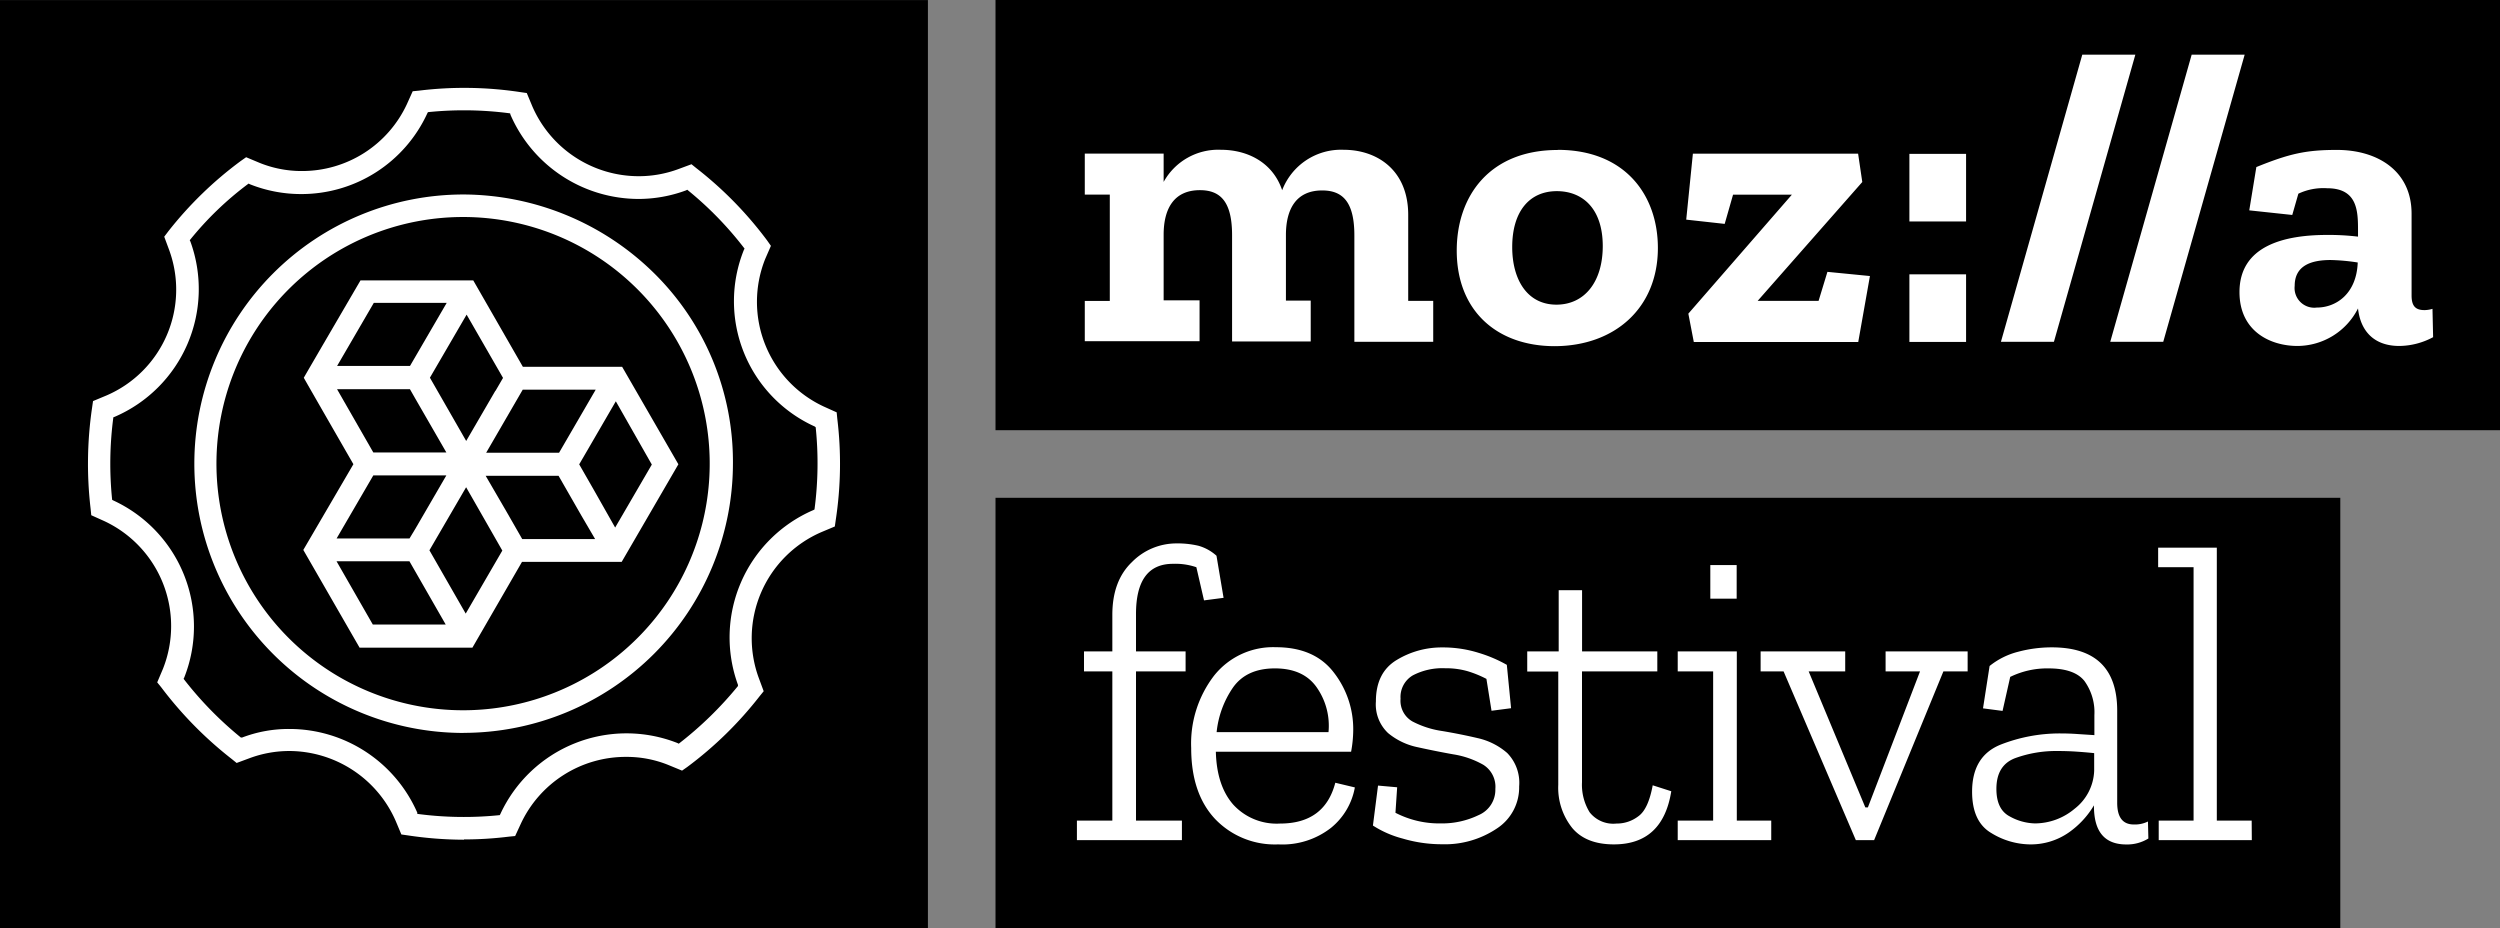 <svg xmlns="http://www.w3.org/2000/svg" viewBox="0 0 352.86 130.98"><rect x="0" y="0" width="352.86" height="130.98" fill="#808080" stroke="none"/><defs><style>.cls-1{fill:#fff}</style></defs><g id="Layer_2" data-name="Layer 2"><g id="Layer_1-2" data-name="Layer 1"><path d="M0 .01h130.97v130.97H0zM140.51 0h212.35v60.72H140.51z"/><path class="cls-1" d="M343.33 43.59a4 4 0 0 1-1.12.18c-1.24 0-1.83-.53-1.83-2.06V30.16c0-6.07-4.83-9-10.54-9-4.36 0-6.71.53-11.37 2.42l-1 6.11 6.07.65.86-3a8.25 8.25 0 0 1 4.06-.77c4.3 0 4.36 3.24 4.36 5.95v.88a34.75 34.75 0 0 0-4.36-.24c-6.07 0-12.37 1.53-12.37 8.07 0 5.54 4.36 7.6 8.19 7.6a9.62 9.62 0 0 0 8.54-5.3c.35 3.24 2.3 5.3 5.83 5.3a10.26 10.26 0 0 0 4.77-1.24zM327 43.41a2.78 2.78 0 0 1-3.12-3.06c0-2.89 2.36-3.65 5.07-3.65a28 28 0 0 1 3.83.35c-.17 4.42-3.05 6.36-5.78 6.36zM316.82 7.72l-11.49 40.52h-7.48l11.49-40.52zm-15.43 0L289.9 48.24h-7.48L293.9 7.72zm-31.89 14h8v9.54h-8zm0 17h8v9.54h-8zm-11.57-.35l6 .59-1.65 9.31h-23.21l-.77-4 14.61-16.79h-8.3l-1.18 4.12L238 31l.94-9.31h23.32l.59 4-14.77 16.78h8.6zm-38.07-17.2c-9.54 0-14.25 6.42-14.25 14.2 0 8.48 5.65 13.49 13.84 13.49C227.92 48.83 234 43.47 234 35c0-7.43-4.6-13.85-14.15-13.85zM219.68 43c-4.12 0-6.24-3.53-6.24-8.13 0-5 2.41-7.89 6.3-7.89 3.59 0 6.48 2.41 6.48 7.77-.01 5.07-2.6 8.25-6.54 8.25zm-20.92-.53h3.53v5.77h-11.13v-15c0-4.59-1.53-6.36-4.54-6.36-3.65 0-5.12 2.59-5.12 6.3v9.25h3.5v5.77h-11.1v-15c0-4.59-1.53-6.36-4.54-6.36-3.65 0-5.12 2.59-5.12 6.3v9.25h5.07v5.77h-16.2v-5.69h3.53v-15h-3.53v-5.79h11.13v4a8.8 8.8 0 0 1 8.07-4.54c3.83 0 7.36 1.83 8.66 5.71a8.9 8.9 0 0 1 8.66-5.71c4.77 0 9.13 2.89 9.13 9.19z"/><path d="M140.51 70.26h189.81v60.72H140.51z"/><path class="cls-1" d="M58.94 114.88a49.54 49.54 0 0 0 11.6.17l.09-.17a19.61 19.61 0 0 1 25-10l.17.09a51.23 51.23 0 0 0 8.36-8.14v-.17A19.56 19.56 0 0 1 114.79 72l.17-.09a49.54 49.54 0 0 0 .17-11.6l-.13-.11a19.41 19.41 0 0 1-10-24.94l.09-.17A49 49 0 0 0 97 26.78l-.17.09a19.34 19.34 0 0 1-6.67 1.21 19.75 19.75 0 0 1-18.1-11.86L72 16a49.54 49.54 0 0 0-11.6-.17l-.09.17a19.55 19.55 0 0 1-17.86 11.39A19.47 19.47 0 0 1 35.26 26l-.17-.09a45.48 45.48 0 0 0-8.31 8l.09.17a19.63 19.63 0 0 1-10.66 24.74l-.21.08a49.88 49.88 0 0 0-.17 11.65l.17.09a19.59 19.59 0 0 1 10 25l-.09.17A50.4 50.4 0 0 0 34 104.1h.17a18.37 18.37 0 0 1 6.67-1.21 19.71 19.71 0 0 1 18.06 11.82v.17zm6.54 3.64a53.79 53.79 0 0 1-7.92-.61l-.91-.13-.78-1.86A16.45 16.45 0 0 0 40.8 106a16.08 16.08 0 0 0-5.54 1l-1.86.69-.69-.56A54.28 54.28 0 0 1 22.75 97l-.56-.69.81-1.91a16.35 16.35 0 0 0-8.3-20.86l-1.82-.82-.09-.91A54.42 54.42 0 0 1 13 57.52l.13-.91 1.87-.78a16.26 16.26 0 0 0 8.87-20.56l-.69-1.86.56-.74A53 53 0 0 1 34 22.71l.74-.52 1.86.78a15.79 15.79 0 0 0 6 1.17 16.3 16.3 0 0 0 14.83-9.44l.82-1.82.91-.09a52.62 52.62 0 0 1 14.28.21l.91.13.78 1.87a16.38 16.38 0 0 0 15.07 9.87 16.08 16.08 0 0 0 5.54-1l1.86-.69.69.56a53 53 0 0 1 10 10.22l.52.74-.81 1.86a16.3 16.3 0 0 0 8.27 20.82l1.82.82.09.91a52.62 52.62 0 0 1-.22 14.29l-.13.91-1.86.78a16.31 16.31 0 0 0-8.87 20.61l.69 1.86-.56.69a53 53 0 0 1-10.22 10l-.74.52-1.87-.77a15.63 15.63 0 0 0-6-1.17 16.34 16.34 0 0 0-14.89 9.44l-.8 1.73-.91.09a51.08 51.08 0 0 1-6.32.39z"/><path class="cls-1" d="M65.43 30.63A34.81 34.81 0 1 0 90 40.85a34.8 34.8 0 0 0-24.57-10.22zm0 72.82a38 38 0 0 1 0-76 38.56 38.56 0 0 1 26.89 11.11 37.36 37.36 0 0 1 11.13 26.88 38.06 38.06 0 0 1-38 38z"/><path class="cls-1" d="M86.83 74.47l-3-5.3-2.08-3.63 1.06-1.82 4.11-7.08L92 65.57l-5.18 8.9zM47.5 79.22h10.29l5.12 8.93H52.62l-5.12-8.93zm5.26-36.47h10.29l-.7 1.2-4.48 7.7H47.58l5.18-8.9zm5.1 12.18l.74 1.3 4.4 7.63H52.69l-5.12-8.93h10.29zm12.05.24l-4.11 7.07-5.12-8.93 5.18-8.9L71 53.34l-1.06 1.82zM84.08 55l-5.17 8.9H68.62l5.16-8.9h10.29zM47.51 76l5.18-8.9H63l-4.35 7.49L57.8 76H47.51zm18.22 10.6l-5.12-8.93 5.18-8.9 3.43 6 1.68 2.94-5.17 8.9zM84 76.09H73.71l-2.16-3.77-3-5.16h10.29l3.17 5.53 1.99 3.4zm3.8-24.32h-14l-7-12.19H50.88s-8 13.7-8 13.74 7 12.2 7 12.2l-7.07 12.1 7.94 13.79h15.93l7-12.11h14.07l8-13.77-7.94-13.76zM166 76.7a12.92 12.92 0 0 1 3.15.33 6.39 6.39 0 0 1 2.55 1.41l1 5.94-2.76.36-1.08-4.68a9.16 9.16 0 0 0-3.3-.48q-5.22 0-5.22 7.08v5.28h7v2.82h-7v21.06h6.48v2.76H152v-2.76h5V94.76h-4v-2.82h4v-5.16q0-4.8 2.76-7.44A8.8 8.8 0 0 1 166 76.7z"/><path class="cls-1" d="M191.23 111.14a9.5 9.5 0 0 1-3.36 5.7 11.13 11.13 0 0 1-7.44 2.34 11.65 11.65 0 0 1-8.94-3.6q-3.36-3.6-3.36-10a15.71 15.71 0 0 1 3.24-10.23 10.63 10.63 0 0 1 8.7-4q5.46 0 8.19 3.57a13 13 0 0 1 2.74 8.18 17.27 17.27 0 0 1-.3 3h-19.09q.12 4.8 2.46 7.47a8.31 8.31 0 0 0 6.6 2.67q6.3 0 7.8-5.76zm-3.72-7.8a9.42 9.42 0 0 0-1.51-6.09q-1.86-2.91-6.06-2.91-4 0-5.91 2.7a13.51 13.51 0 0 0-2.31 6.3zM214.42 111a6.92 6.92 0 0 1-3.15 5.94 13.15 13.15 0 0 1-7.77 2.22 19.4 19.4 0 0 1-5.55-.81 14.44 14.44 0 0 1-4.17-1.83l.72-5.64 2.7.24-.24 3.6a13.46 13.46 0 0 0 6.42 1.5 11.85 11.85 0 0 0 5.31-1.17 3.87 3.87 0 0 0 2.37-3.69 3.66 3.66 0 0 0-1.71-3.42 12.52 12.52 0 0 0-4.23-1.47q-2.52-.45-5-1a9.54 9.54 0 0 1-4.2-2A5.56 5.56 0 0 1 194.2 99q0-4.08 2.94-5.85a12.22 12.22 0 0 1 6.42-1.77 16.9 16.9 0 0 1 5.19.78 19.14 19.14 0 0 1 3.93 1.68l.6 6.12-2.76.36-.72-4.5a15.33 15.33 0 0 0-2.64-1.08 11 11 0 0 0-3.18-.42 9 9 0 0 0-4.56 1 3.53 3.53 0 0 0-1.74 3.3 3.36 3.36 0 0 0 1.68 3.21 13.11 13.11 0 0 0 4.2 1.35q2.52.42 5 1a9.49 9.49 0 0 1 4.17 2.1 6 6 0 0 1 1.69 4.72zM235.89 111.68q-1.2 7.5-8.1 7.5-3.9 0-5.85-2.28a9.09 9.09 0 0 1-2-6.12v-16h-4.38v-2.84H220V83.3h3.3v8.64h10.62v2.82h-10.63v15.66a7.4 7.4 0 0 0 1.08 4.23 4.24 4.24 0 0 0 3.78 1.59 5 5 0 0 0 3.12-1.05q1.38-1 2-4.35zM250 118.58h-13.2v-2.76h5V94.76h-5v-2.82h8.34v23.88H250zm-8.6-34.08v-4.74h3.72v4.74zM277.72 94.76h-3.42l-9.78 23.82h-2.58l-10.2-23.82h-3.24v-2.82h11.94v2.82h-5.16l8 19.2h.36l7.36-19.2h-4.86v-2.82h11.58zM280.82 94a10.55 10.55 0 0 1 4-2 18.45 18.45 0 0 1 4.77-.63q9.24 0 9.24 8.94v13q0 3.06 2.34 3.06a4.15 4.15 0 0 0 2-.42l.06 2.4a5.69 5.69 0 0 1-3.12.84q-4.56 0-4.56-5.4v-.12a12.41 12.41 0 0 1-3.55 3.83 9.36 9.36 0 0 1-5.55 1.68 10.63 10.63 0 0 1-5.37-1.59q-2.73-1.59-2.73-5.85 0-5 4-6.63a22.82 22.82 0 0 1 8.46-1.59q1.26 0 2.49.09l2.31.15v-2.82a7.55 7.55 0 0 0-1.41-4.83q-1.41-1.77-5.07-1.77a11.91 11.91 0 0 0-5.4 1.2l-1.08 4.8-2.76-.36zm14.76 14.76v-2.46q-1.14-.12-2.46-.21t-2.76-.09a16.88 16.88 0 0 0-5.91 1q-2.67 1-2.67 4.35 0 2.88 1.86 3.87a7.64 7.64 0 0 0 3.6 1 8.74 8.74 0 0 0 5.58-2.07 7.1 7.1 0 0 0 2.76-5.35zM317.83 118.58h-13.14v-2.76h4.92V80.06h-5V77.3h8.28v38.52h4.92z"/></g></g></svg>